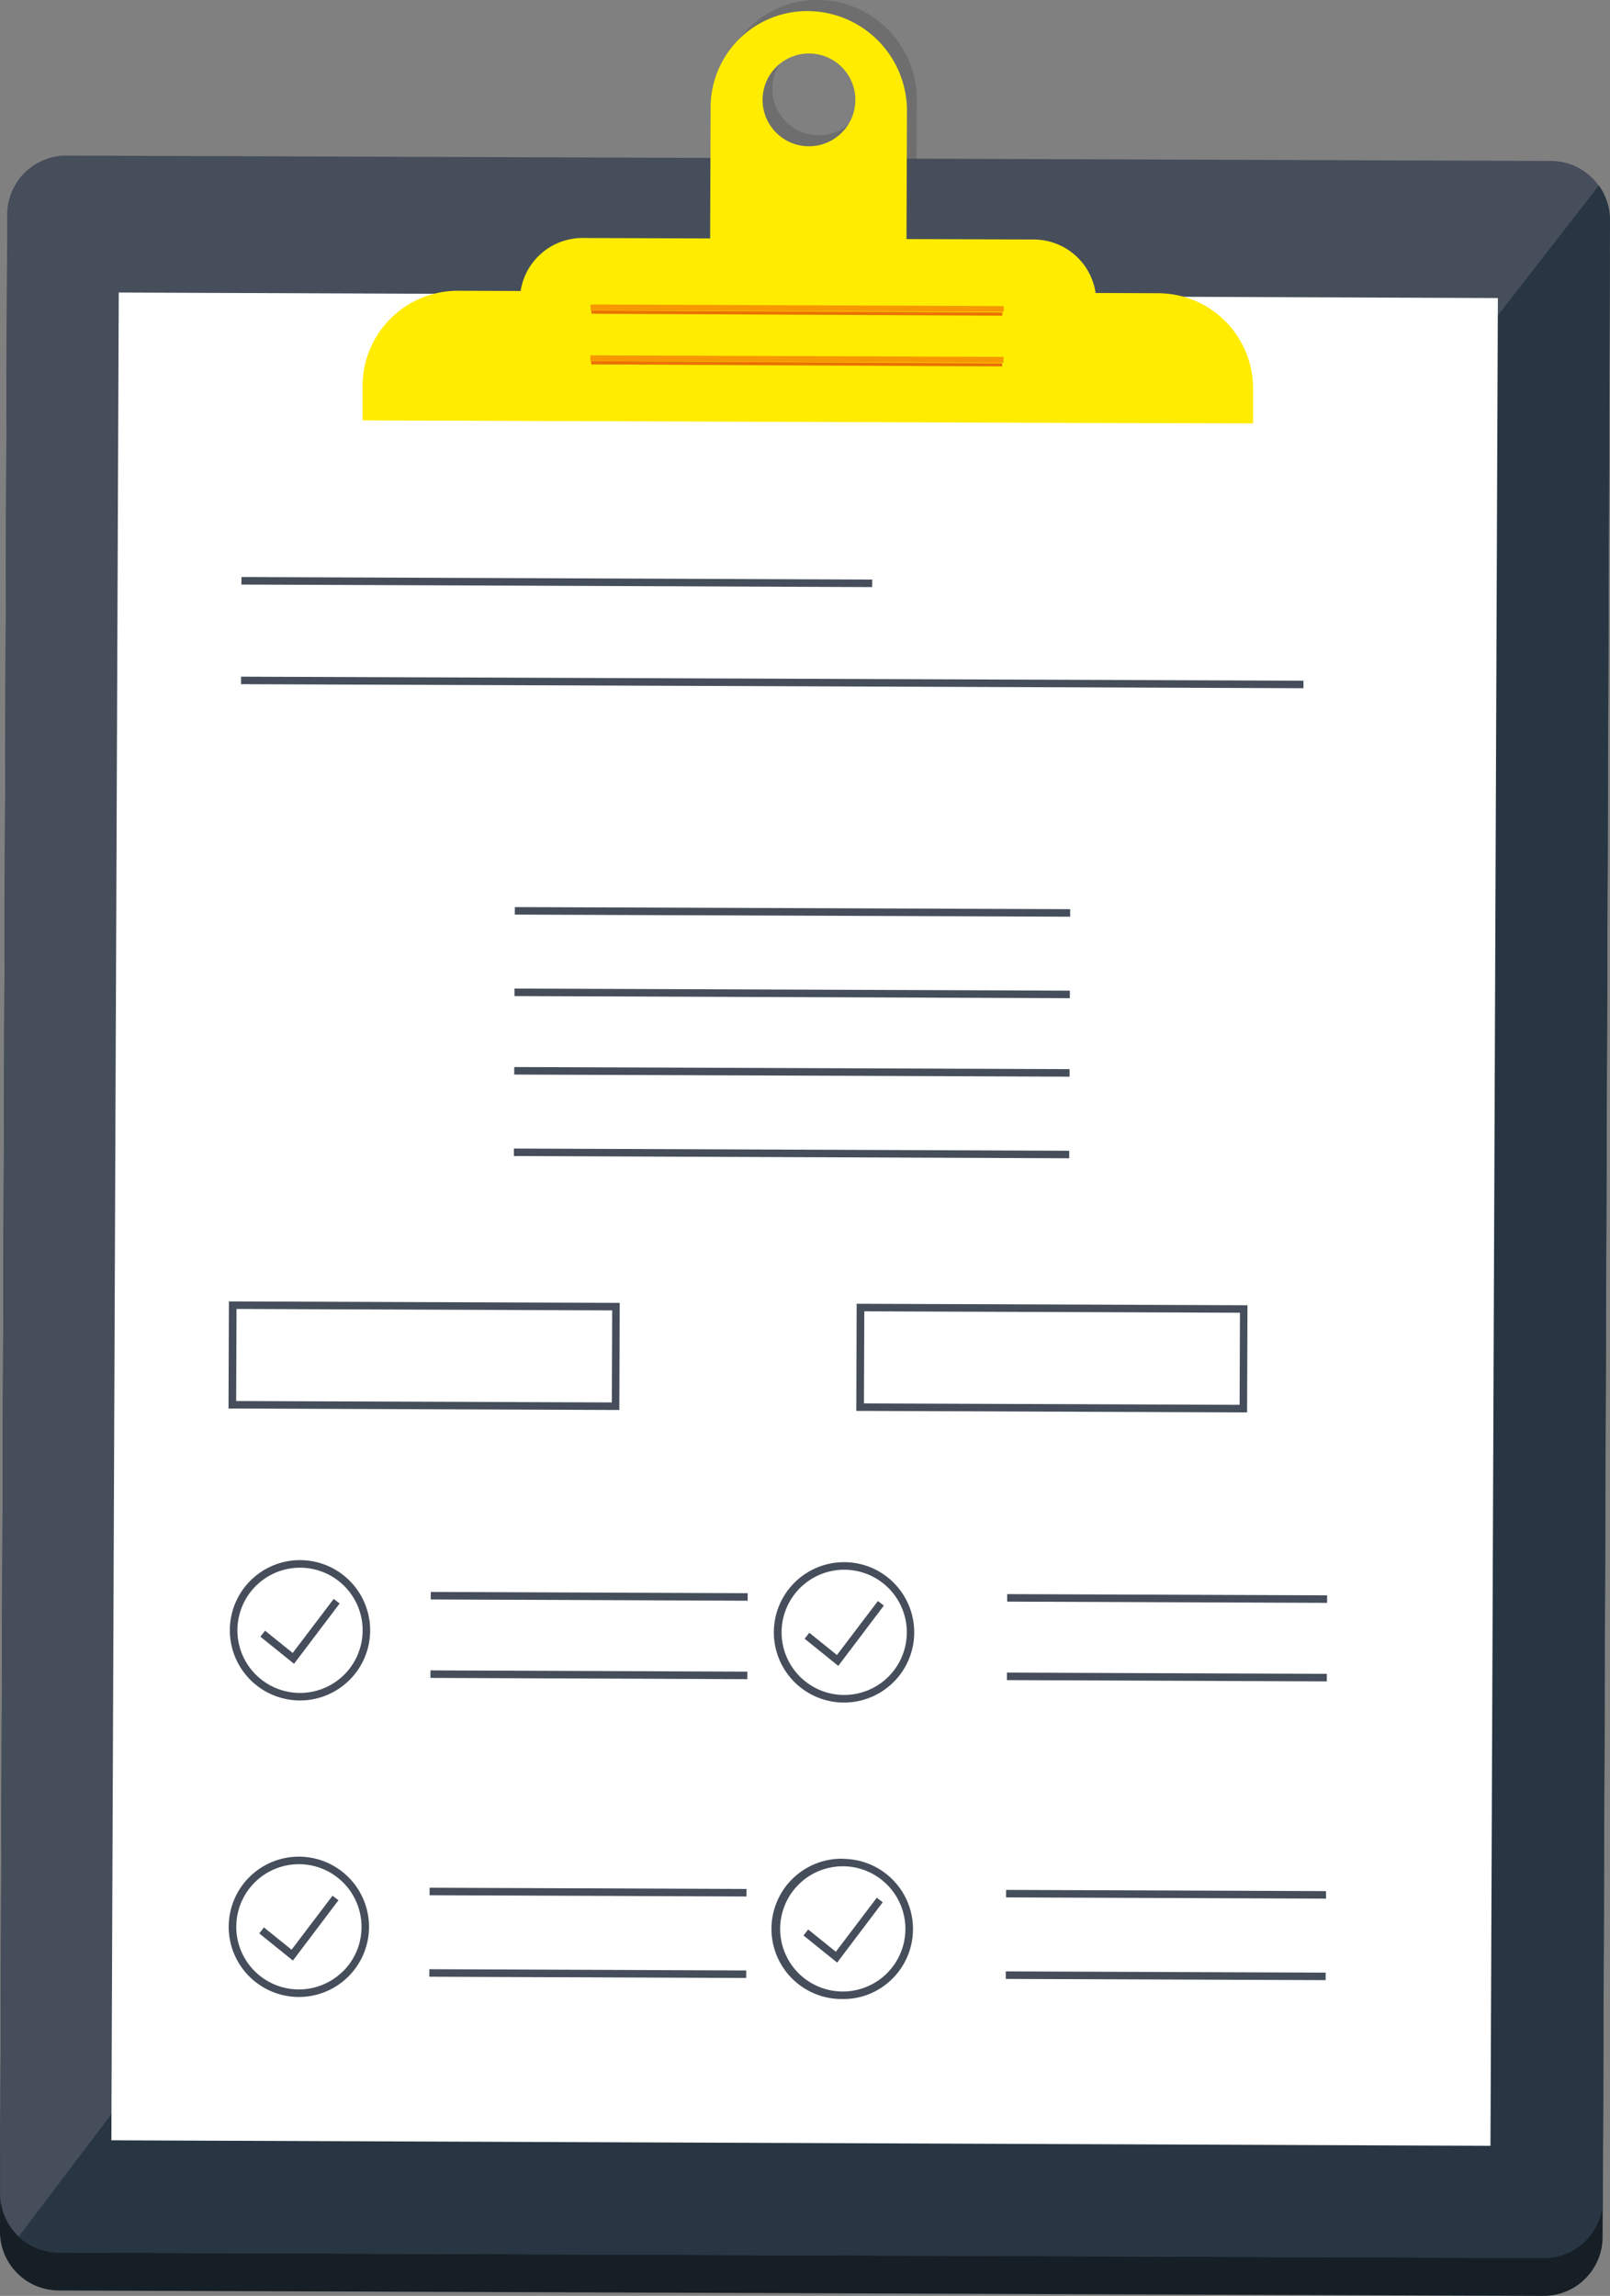 <svg id="グループ_12953" data-name="グループ 12953" xmlns="http://www.w3.org/2000/svg" width="54" height="77" viewBox="0 0 54 77">
  <rect x="0" y="0" width="54" height="77" fill="#808080" stroke="none"/>
  <path id="パス_74385" data-name="パス 74385" d="M3174.712,2611.779l-49.806-.181a1.978,1.978,0,0,0-1.981,1.974l-.239,66.364a1.978,1.978,0,0,0,1.967,1.989l49.805.181a1.978,1.978,0,0,0,1.981-1.975l.239-66.364A1.978,1.978,0,0,0,3174.712,2611.779Z" transform="translate(-3122.687 -2605.106)" fill="#161f26"/>
  <path id="パス_74386" data-name="パス 74386" d="M3176.455,2675.244a1.977,1.977,0,0,1-1.98,1.975l-49.806-.181a1.978,1.978,0,0,1-1.967-1.989l.239-66.364a1.978,1.978,0,0,1,1.981-1.975l22.231.08,6.27.023,21.3.077a1.979,1.979,0,0,1,1.967,1.989Z" transform="translate(-3122.698 -2601.492)" fill="#464e5b"/>
  <path id="パス_74387" data-name="パス 74387" d="M3178.476,2611.725l-.239,66.363a1.977,1.977,0,0,1-1.981,1.975l-49.8-.181a1.962,1.962,0,0,1-1.348-.541c14.866-19.686,40.434-52.635,52.994-68.785A1.977,1.977,0,0,1,3178.476,2611.725Z" transform="translate(-3124.476 -2604.334)" fill="#273642"/>
  <rect id="長方形_2405" data-name="長方形 2405" width="46.256" height="61.971" transform="matrix(1, 0.004, -0.004, 1, 3.983, 9.811)" fill="#fff"/>
  <g id="グループ_12950" data-name="グループ 12950" transform="translate(24.167)" opacity="0.14">
    <path id="パス_74388" data-name="パス 74388" d="M3219.665,2586.681l-.023,0a3.235,3.235,0,0,0-3.571,3.257l.272,2.029,6.3.023.011-2.028A3.348,3.348,0,0,0,3219.665,2586.681Zm-.306,4.521a1.556,1.556,0,1,1,1.562-1.55A1.555,1.555,0,0,1,3219.359,2591.2Z" transform="translate(-3216.071 -2586.665)" fill="#020202"/>
  </g>
  <g id="グループ_12951" data-name="グループ 12951" transform="translate(12.16 0.37)">
    <path id="パス_74389" data-name="パス 74389" d="M3199.818,2601.916l0-1.166a3.192,3.192,0,0,0-3.181-3.2l-2.1-.008a2.1,2.1,0,0,0-2.069-1.793l-4.274-.015.016-4.349a3.348,3.348,0,0,0-2.992-3.279l-.024,0a3.235,3.235,0,0,0-3.57,3.258l-.016,4.349-4.275-.015a2.1,2.1,0,0,0-2.081,1.778l-2.1-.008a3.192,3.192,0,0,0-3.2,3.18l0,1.166,5.268.019h0l19.331.07h0Zm-14.889-12.406a1.556,1.556,0,1,1-1.562,1.551A1.556,1.556,0,0,1,3184.928,2589.51Z" transform="translate(-3169.95 -2588.086)" fill="#ffec00"/>
  </g>
  <rect id="長方形_2406" data-name="長方形 2406" width="0.194" height="13.856" transform="translate(19.807 10.406) rotate(-89.777)" fill="#f79800"/>
  <path id="パス_74390" data-name="パス 74390" d="M3199.408,2626.657v.109l13.785.066v-.109Z" transform="translate(-3179.574 -2616.244)" fill="#ea7201"/>
  <rect id="長方形_2407" data-name="長方形 2407" width="0.194" height="13.856" transform="translate(19.801 12.112) rotate(-89.785)" fill="#f79800"/>
  <path id="パス_74391" data-name="パス 74391" d="M3199.389,2633.2v.108l13.785.067v-.108Z" transform="translate(-3179.561 -2621.086)" fill="#ea7201"/>
  <g id="グループ_12952" data-name="グループ 12952" transform="translate(7.664 19.353)">
    <rect id="長方形_2408" data-name="長方形 2408" width="0.252" height="21.157" transform="matrix(0.004, -1, 1, 0.004, 0.433, 0.252)" fill="#464e5b"/>
    <rect id="長方形_2409" data-name="長方形 2409" width="0.252" height="35.633" transform="translate(0.421 3.593) rotate(-89.782)" fill="#464e5b"/>
    <rect id="長方形_2410" data-name="長方形 2410" width="0.252" height="18.626" transform="translate(9.603 11.321) rotate(-89.783)" fill="#464e5b"/>
    <rect id="長方形_2411" data-name="長方形 2411" width="0.252" height="18.626" transform="translate(9.593 14.054) rotate(-89.783)" fill="#464e5b"/>
    <rect id="長方形_2412" data-name="長方形 2412" width="0.252" height="18.626" transform="translate(9.583 16.686) rotate(-89.783)" fill="#464e5b"/>
    <rect id="長方形_2413" data-name="長方形 2413" width="0.252" height="18.626" transform="matrix(0.004, -1, 1, 0.004, 9.572, 19.419)" fill="#464e5b"/>
    <rect id="長方形_2414" data-name="長方形 2414" width="0.252" height="10.629" transform="matrix(0.004, -1, 1, 0.004, 6.783, 34.29)" fill="#464e5b"/>
    <rect id="長方形_2415" data-name="長方形 2415" width="0.252" height="10.629" transform="matrix(0.004, -1, 1, 0.004, 6.773, 36.921)" fill="#464e5b"/>
    <rect id="長方形_2416" data-name="長方形 2416" width="0.252" height="10.629" transform="matrix(0.004, -1, 1, 0.004, 6.745, 44.21)" fill="#464e5b"/>
    <rect id="長方形_2417" data-name="長方形 2417" width="0.252" height="10.629" transform="matrix(0.004, -1, 1, 0.004, 6.735, 46.943)" fill="#464e5b"/>
    <rect id="長方形_2418" data-name="長方形 2418" width="0.252" height="10.73" transform="translate(26.117 34.363) rotate(-89.781)" fill="#464e5b"/>
    <rect id="長方形_2419" data-name="長方形 2419" width="0.252" height="10.73" transform="matrix(0.004, -1, 1, 0.004, 26.108, 36.995)" fill="#464e5b"/>
    <rect id="長方形_2420" data-name="長方形 2420" width="0.252" height="10.73" transform="translate(26.08 44.283) rotate(-89.782)" fill="#464e5b"/>
    <rect id="長方形_2421" data-name="長方形 2421" width="0.252" height="10.73" transform="translate(26.069 47.017) rotate(-89.783)" fill="#464e5b"/>
    <path id="パス_74392" data-name="パス 74392" d="M3165.245,2754.679l-13.108-.05-.014,3.592,13.108.05Zm-.265,3.339-12.6-.048.012-3.088,12.6.048Z" transform="translate(-3152.123 -2730.335)" fill="#464e5b"/>
    <path id="パス_74393" data-name="パス 74393" d="M3246.1,2758.578l.013-3.593-13.108-.05-.013,3.593,12.982.05Zm-.251-.253-12.6-.048.012-3.089,12.6.048Z" transform="translate(-3211.936 -2730.562)" fill="#464e5b"/>
    <path id="パス_74394" data-name="パス 74394" d="M3154.659,2787.955a2.353,2.353,0,1,0,2.344,2.362A2.355,2.355,0,0,0,3154.659,2787.955Zm-.017,4.454a2.1,2.1,0,1,1,2.109-2.093A2.1,2.1,0,0,1,3154.642,2792.409Z" transform="translate(-3152.252 -2754.984)" fill="#464e5b"/>
    <path id="パス_74395" data-name="パス 74395" d="M3154.514,2826.153a2.353,2.353,0,1,0,2.344,2.362A2.355,2.355,0,0,0,3154.514,2826.153Zm1.471,3.844a2.1,2.1,0,1,1,.621-1.483A2.087,2.087,0,0,1,3155.985,2830Z" transform="translate(-3152.145 -2783.237)" fill="#464e5b"/>
    <path id="パス_74396" data-name="パス 74396" d="M3224.758,2788.221a2.354,2.354,0,1,0,1.661.7A2.337,2.337,0,0,0,3224.758,2788.221Zm-.017,4.453a2.1,2.1,0,1,1,2.109-2.092A2.1,2.1,0,0,1,3224.741,2792.674Z" transform="translate(-3204.099 -2755.181)" fill="#464e5b"/>
    <path id="パス_74397" data-name="パス 74397" d="M3224.613,2826.42a2.353,2.353,0,1,0-.018,4.705,2.331,2.331,0,0,0,.7-.1,2.353,2.353,0,0,0-.677-4.6Zm-.017,4.453a2.1,2.1,0,0,1-.609-4.11,2.1,2.1,0,1,1,.609,4.11Z" transform="translate(-3203.992 -2783.434)" fill="#464e5b"/>
    <path id="パス_74398" data-name="パス 74398" d="M3157.31,2794.757l-.926-.747-.158.2,1.129.91,1.53-2.023-.2-.152Z" transform="translate(-3155.157 -2758.672)" fill="#464e5b"/>
    <path id="パス_74399" data-name="パス 74399" d="M3157.165,2832.981l-.926-.747-.158.2,1.129.911,1.529-2.023-.2-.152Z" transform="translate(-3155.05 -2786.944)" fill="#464e5b"/>
    <path id="パス_74400" data-name="パス 74400" d="M3227.422,2795.023l-.926-.747-.158.2,1.129.911,1.529-2.023-.2-.152Z" transform="translate(-3207.015 -2758.869)" fill="#464e5b"/>
    <path id="パス_74401" data-name="パス 74401" d="M3227.277,2833.248l-.927-.747-.158.2,1.129.91,1.529-2.023-.2-.152Z" transform="translate(-3206.907 -2787.142)" fill="#464e5b"/>
  </g>
</svg>
